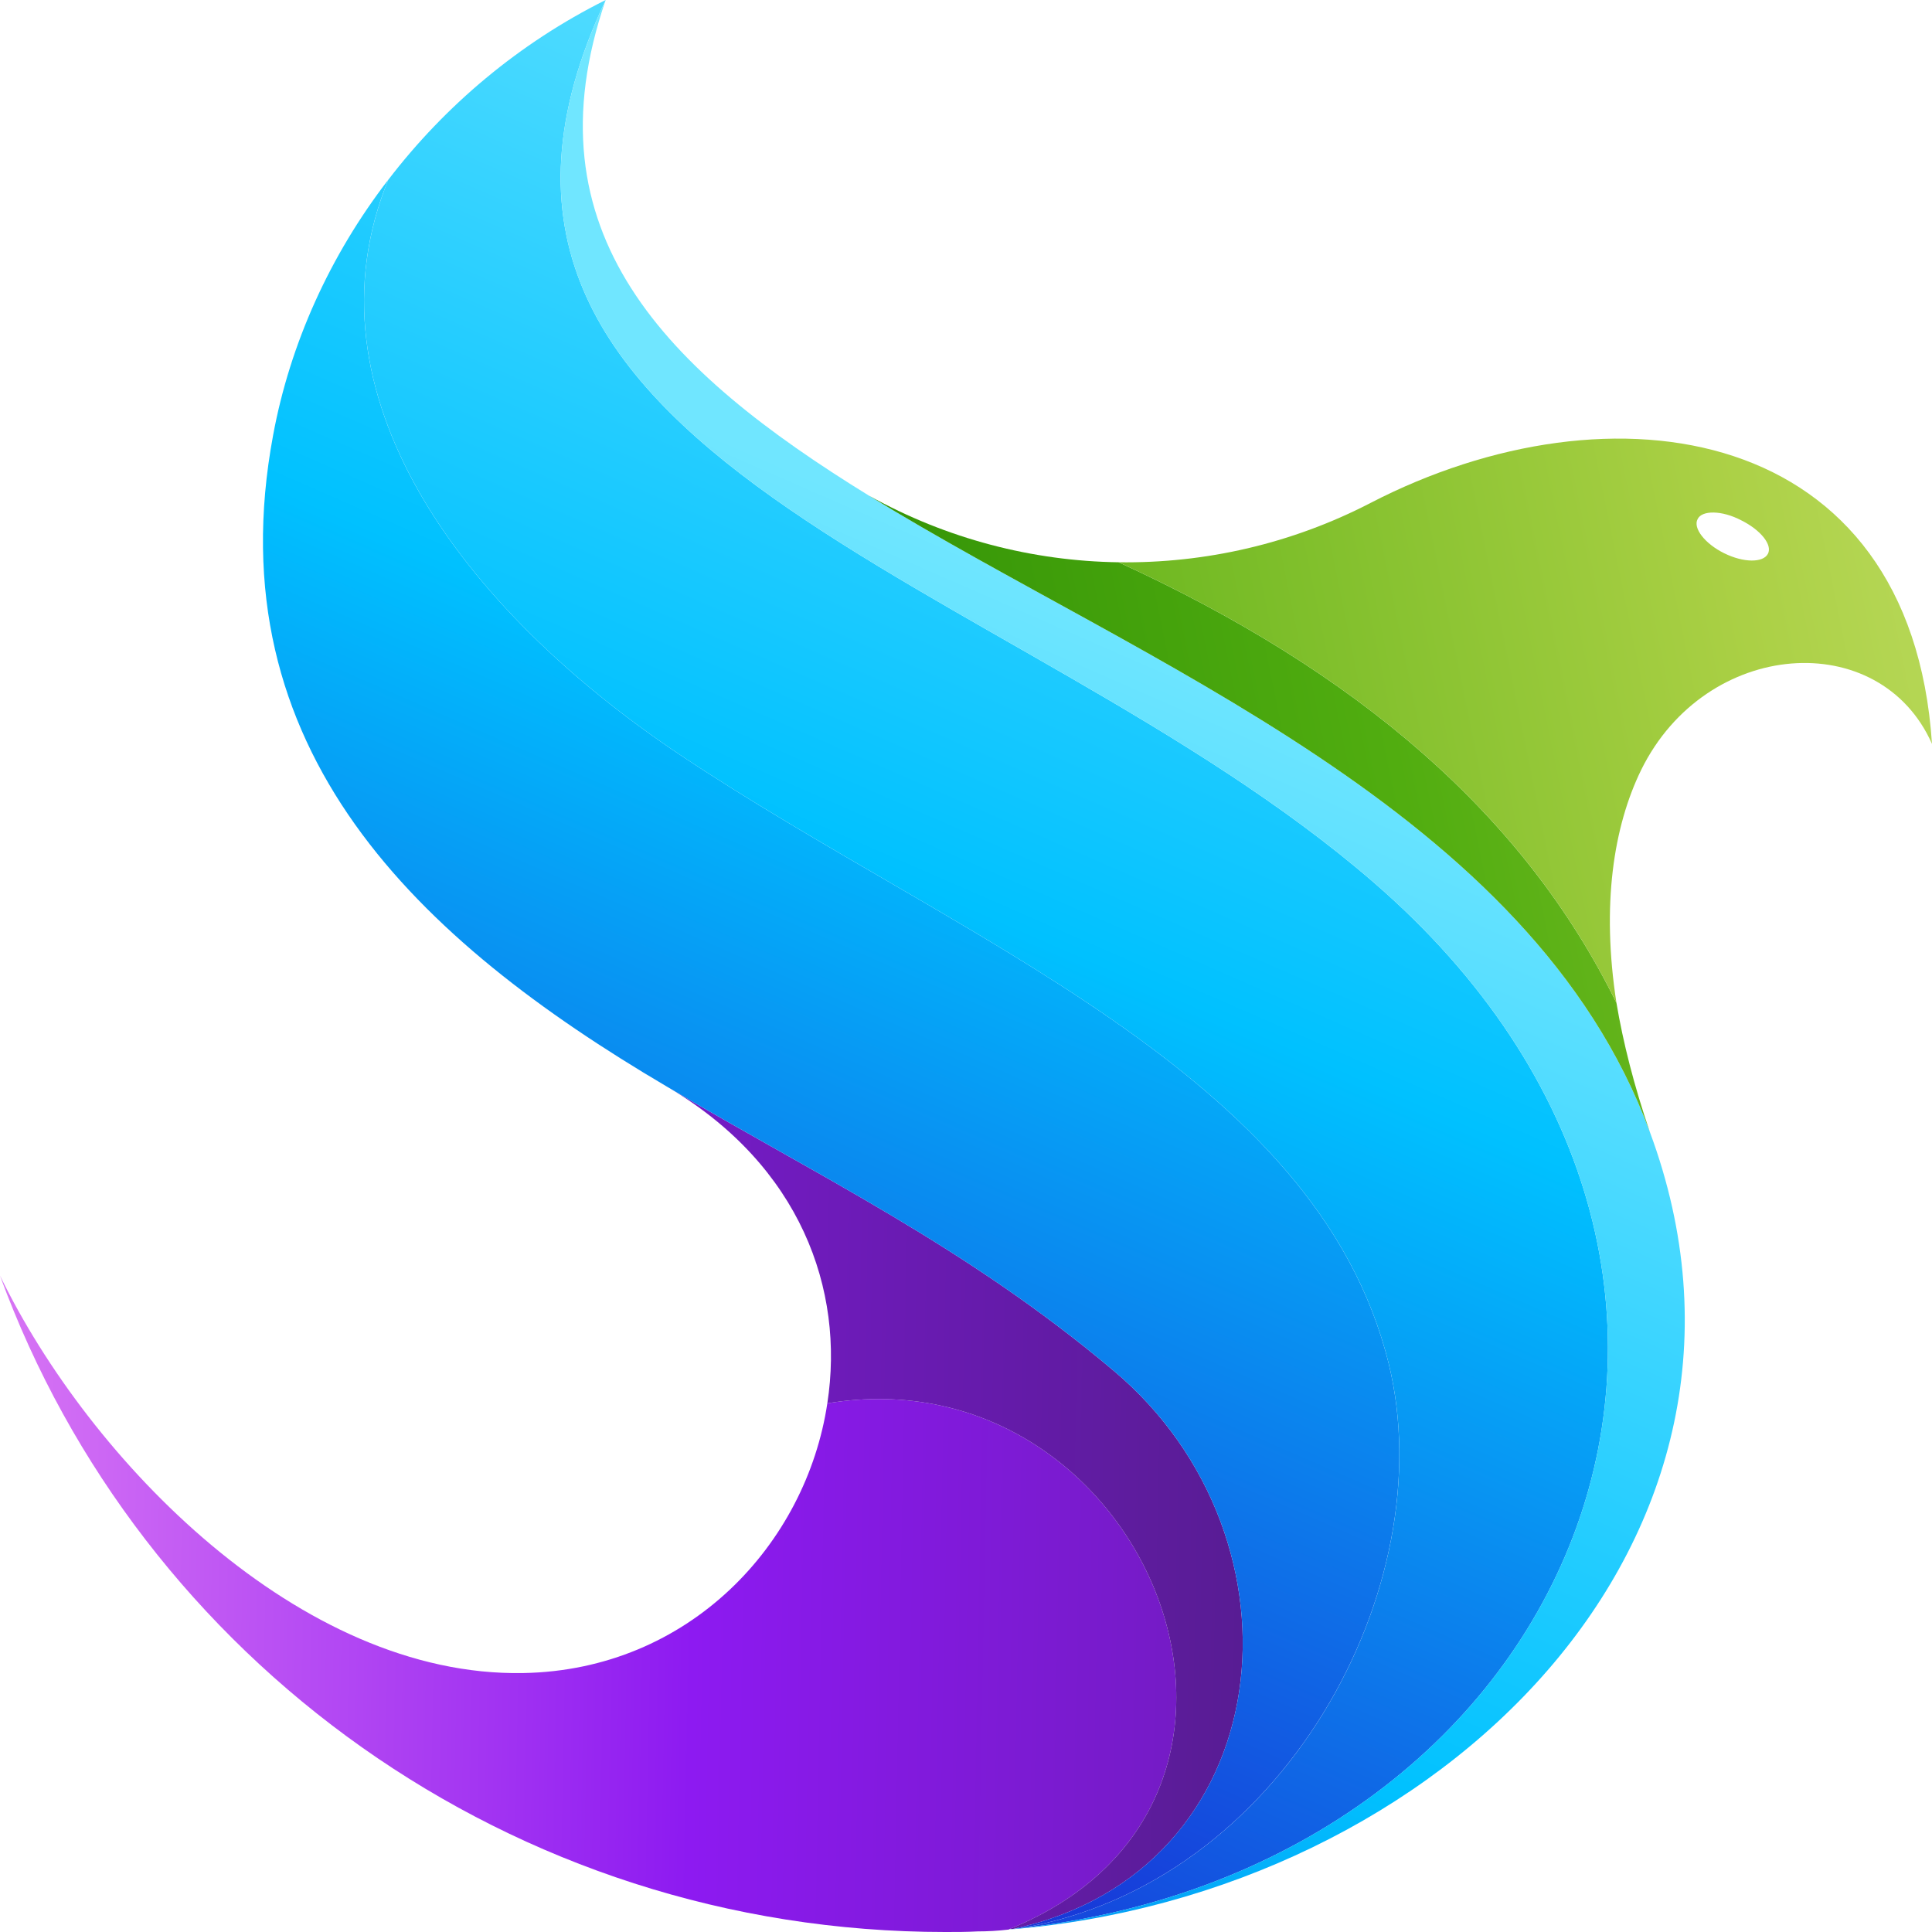 <?xml version="1.0" encoding="UTF-8"?>
<svg id="Layer_1" data-name="Layer 1" xmlns="http://www.w3.org/2000/svg" xmlns:xlink="http://www.w3.org/1999/xlink" viewBox="0 0 1200 1200">
  <defs>
    <style>
      .cls-1 {
        fill: url(#linear-gradient-7);
      }

      .cls-1, .cls-2, .cls-3, .cls-4, .cls-5, .cls-6, .cls-7, .cls-8 {
        fill-rule: evenodd;
        stroke-width: 0px;
      }

      .cls-2 {
        fill: none;
        opacity: 0;
      }

      .cls-3 {
        fill: url(#linear-gradient-3);
      }

      .cls-4 {
        fill: url(#linear-gradient);
      }

      .cls-5 {
        fill: url(#linear-gradient-2);
      }

      .cls-6 {
        fill: url(#linear-gradient-5);
      }

      .cls-7 {
        fill: url(#linear-gradient-6);
      }

      .cls-8 {
        fill: url(#linear-gradient-4);
      }
    </style>
    <linearGradient id="linear-gradient" x1="1152.38" y1="1013.01" x2="-235.54" y2="985.87" gradientUnits="userSpaceOnUse">
      <stop offset="0" stop-color="#521c89"/>
      <stop offset=".52" stop-color="#8d1af1"/>
      <stop offset="1" stop-color="#ffa5f6"/>
    </linearGradient>
    <linearGradient id="linear-gradient-2" x1="847.47" y1="943.33" x2="-540.33" y2="916.19" xlink:href="#linear-gradient"/>
    <linearGradient id="linear-gradient-3" x1="324" y1="1052.71" x2="816.04" y2="-73.6" gradientUnits="userSpaceOnUse">
      <stop offset="0" stop-color="#1837d8"/>
      <stop offset=".51" stop-color="#00c1ff"/>
      <stop offset="1" stop-color="#70e6ff"/>
    </linearGradient>
    <linearGradient id="linear-gradient-4" x1="346.41" y1="1134.77" x2="838.74" y2="7.8" xlink:href="#linear-gradient-3"/>
    <linearGradient id="linear-gradient-5" x1="239.34" y1="1522.58" x2="731.67" y2="395.6" xlink:href="#linear-gradient-3"/>
    <linearGradient id="linear-gradient-6" x1="364.82" y1="590.56" x2="1945.06" y2="268.3" gradientUnits="userSpaceOnUse">
      <stop offset="0" stop-color="#1e8200"/>
      <stop offset=".32" stop-color="#51ad10"/>
      <stop offset=".66" stop-color="#abd045"/>
      <stop offset="1" stop-color="#dff196"/>
    </linearGradient>
    <linearGradient id="linear-gradient-7" x1="50.45" y1="639.29" x2="1628.76" y2="317.42" xlink:href="#linear-gradient-6"/>
  </defs>
  <polyline class="cls-2" points="1200 1200 0 1200 0 0 1200 0"/>
  <g>
    <path class="cls-4" d="M627.09,1198.14c197.87-80.43,85.39-359.29-113.22-326.52-13.17,87.49-85.77,165.68-188.84,167.54-138.81,2.61-269.34-132.18-325.03-246.85,86.91,237.92,317.12,407.69,587.21,407.69,6.77,0,13.16,0,19.94-.37h0c6.39,0,12.79-.38,19.17-1.12,0,0,.39,0,.76-.37h0Z"/>
    <path class="cls-5" d="M513.86,871.62c198.62-32.77,311.09,246.09,113.22,326.52h1.89c166.64-35.38,187.71-242.02,62.45-347.01-91.05-76.7-183.2-120.63-275.73-175.36,81.26,48.41,109.08,125.1,98.18,195.85h0Z"/>
    <path class="cls-3" d="M415.68,675.77c92.53,54.74,184.69,98.67,275.73,175.36,125.26,104.99,104.19,311.63-62.45,347.01,1.13-.37,2.62-.37,3.75-.37,164.02-26.81,263.71-212.6,229.84-350.74-44.76-181.69-268.21-263.22-440.87-378.65-135.04-90.47-234.74-224.14-180.56-356.68-36.12,46.9-60.94,101.64-71.48,158.6-36.49,195.85,90.66,313.87,244.14,404.35.76.37,1.13.74,1.89,1.11h0Z"/>
    <path class="cls-8" d="M421.7,468.39c172.66,115.42,396.1,196.96,440.87,378.65,33.87,138.14-65.82,323.92-229.84,350.74,350.22-38.35,499.94-408.44,220.06-650.08C629.35,354.46,240.76,287.07,376.19,0c-53.8,26.82-99.69,65.54-135.05,111.71-54.17,132.54,45.52,266.21,180.56,356.68h0Z"/>
    <path class="cls-6" d="M852.78,547.69c279.88,241.63,130.16,611.73-220.06,650.08-2.25.37-4.51.37-6.4.74,268.98-21.59,492.05-243.49,398.38-495.56-74.11-200.31-314.86-290.41-484.89-395.04C413.42,230.1,326.53,144.47,376.19,0c-135.43,287.07,253.16,354.46,476.6,547.69h0Z"/>
    <path class="cls-7" d="M539.81,307.91c170.03,104.63,410.78,194.72,484.89,395.04-9.78-28.68-16.57-55.48-20.7-80.06-57.55-117.27-161.37-205.88-309.2-273.65-53.41-.74-106.84-14.52-154.98-41.33h0Z"/>
    <path class="cls-1" d="M694.8,349.24c147.84,67.76,251.66,156.38,309.2,273.65-9.39-60.68-1.88-109.45,15.43-144.82,40.26-81.54,148.21-88.99,180.57-16.01-13.17-199.56-199-227.11-348.72-149.68-48.9,25.32-102.68,37.6-156.48,36.86h0ZM1070.97,343.66c-12.04-5.96-19.56-15.64-16.55-21.23,2.62-5.57,15.05-5.57,27.09.75,12.03,5.96,19.56,15.27,16.55,20.85-3.01,5.57-15.05,5.57-27.09-.38h0Z"/>
  </g>
</svg>